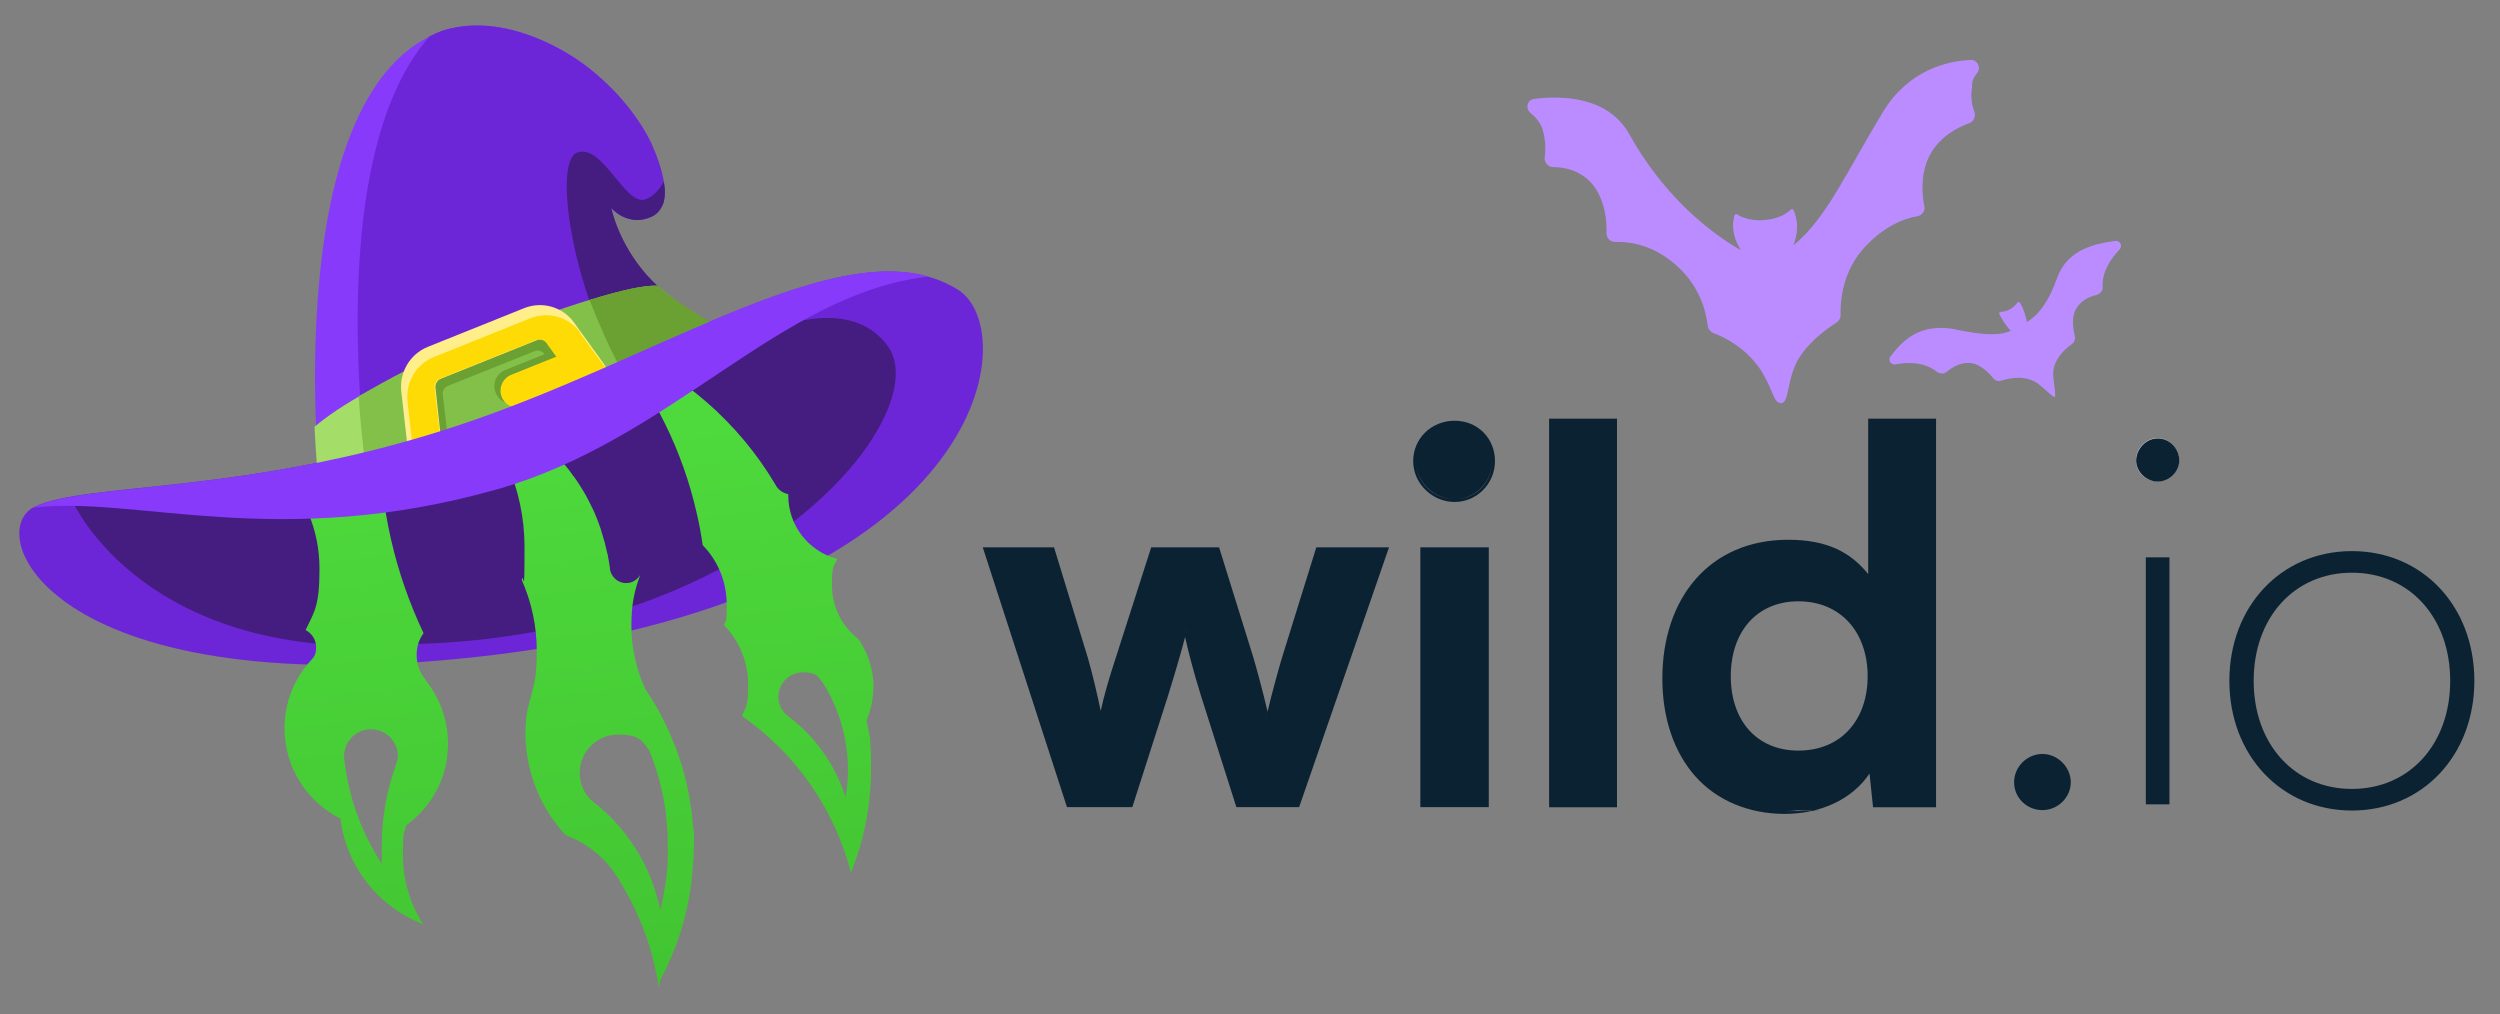 <?xml version="1.0" encoding="utf-8"?>
<svg xmlns="http://www.w3.org/2000/svg" id="Layer_1" version="1.1" viewBox="0 0 1852.2 751.5">
  
  <rect x="0" y="0" width="1852.2" height="751.5" fill="#808080" stroke="none"/>
  
  <defs>
    <style>
      .st0 {
        fill: #6ba032;
      }

      .st1 {
        fill: #873afa;
      }

      .st2 {
        fill: #ffee8a;
      }

      .st3 {
        fill: #ffdb06;
      }

      .st4 {
        fill: #ba8cff;
      }

      .st5 {
        fill: #fff;
      }

      .st6 {
        fill: #451d80;
      }

      .st7 {
        fill: url(#linear-gradient);
        fill-rule: evenodd;
      }

      .st8 {
        fill: #6d26d7;
      }

      .st9 {
        fill: #0b2233;
      }

      .st10 {
        fill: #83c049;
      }

      .st11 {
        fill: #a4dd68;
      }
    </style>
    <linearGradient gradientUnits="userSpaceOnUse" id="linear-gradient" x1="389" x2="464" y1="191.3" y2="816.7">
      <stop offset="0" stop-color="#52e040"/>
      <stop offset="1" stop-color="#3fc02f"/>
    </linearGradient>
  </defs>
  <path class="st8" d="M25.7,375.4c39.6-18.7,157.3-8.4,313.8-60.2,156.5-51.8,293-151.2,371.7-99.6,45.9,32.9,19.8,224.3-343.5,269.4C37.9,525.5-13.9,394.3,25.7,375.4Z"/>
  <path class="st6" d="M557,250.1s70.8-37.1,101.3,7.2c33.9,49.5-93.7,213.3-351.9,219.9-198.8,16-252.5-105.5-252.5-105.5l307.3-19.8,195.9-101.7h0Z"/>
  <path class="st5" d="M1598.5,356.6c8.4,0,16-7.2,16-15.6s-7.6-16.4-16-16.4-16,7.6-16,16.4,7.2,15.6,16,15.6Z"/>
  <path class="st7" d="M315.9,504.7c-.3-.3-.5-.5-.6-.8v-.3c-4.2-5-6.6-11.3-6.6-18.3s1.9-11.6,5.1-16.2c-21-44.3-32.7-93.7-32.7-145.9s11.1-98.8,30.9-142c-46.5,30.8-77,83.5-77,143.5s0,25.8.2,30.4c-8.2-3.8-17.2-6-26.8-6.1,17.6,19,28.3,44.4,28.3,72.3s-3.7,31.7-10.3,45.5c4.6,2.4,7.8,7.1,7.8,12.7s-1.5,7.1-3.8,9.7c-12.1,13.2-19.6,30.9-19.6,50.4,0,29.3,16.9,54.6,41.5,67,4.3,35.9,28.5,65.7,61.2,78.1-9.6-14.9-15-32.5-15-51.4s.9-14.8,2.5-21.9c16.2-11.7,27.4-29.5,30.3-50.2h-.2c.5-3.4.8-6.9.8-10.3,0-17.4-6-33.5-16-46.2ZM236.6,355.7c.4-1.4.8-2.1,1.3.7-.4-.2-.9-.4-1.3-.7ZM294,564.9h0c-.5,1.4-.9,2.8-1.4,4-6.4,18.2-9.8,37.8-9.8,58.2s.3,9.2.6,13.6c-14.8-22.3-24.6-48-28-75.8-.3-1.7-.4-3.3-.5-5.1.3-10.8,9-19.5,19.9-19.5s20,8.9,20,20c-.3,1.5-.4,3.1-.8,4.6ZM513.7,615.3c0-1.3,0-2.3-.3-3.4-.3-2.9-.5-5.9-.8-8.7,0-1.3-.3-2.5-.5-3.8-.4-3.1-.9-6.1-1.4-9.2-.1-.6-.3-1.4-.4-2-.6-3.1-1.3-6.1-1.9-9-.3-1.3-.6-2.4-.9-3.7-.4-1.7-.9-3.4-1.4-5.1-.4-1.5-.8-2.9-1.3-4.3-.3-.9-.6-1.8-.9-2.7-1.1-3.4-2.3-6.9-3.6-10.2-.3-.8-.5-1.5-.9-2.2-5.6-14.3-12.7-27.9-21.3-40.5-6.6-14.3-10.3-30.1-10.3-46.9s2.3-25.9,6.5-37.6c-2.2,3.6-6,6-10.4,6-6.5,0-11.8-5.1-12.1-11.6-.4-3.1-.9-6-1.5-8.9,0-.4,0-.9-.3-1.3-.6-2.8-1.3-5.7-2-8.4,0-.4-.3-.8-.4-1.3-.8-2.9-1.7-5.7-2.5-8.5,0,0,0-.2-.1-.3-1-3.1-2.2-6-3.3-8.9-1-2.5-2.2-5.1-3.4-7.6-.1-.3-.3-.6-.5-.9-2.3-4.8-4.8-9.4-7.8-14-.3-.4-.4-.8-.6-1-1.5-2.3-2.9-4.6-4.6-6.7h-.1c-1.5-2.3-3.2-4.5-4.8-6.5,0-.3-.4-.4-.5-.6-1.7-2-3.4-4.1-5.2-6.1-.3-.3-.4-.5-.6-.8-1.8-1.9-3.6-3.8-5.3-5.6l-.3-.3c-1.9-1.9-3.8-3.7-5.7-5.3-.4-.4-.8-.6-1.1-1-3.8-3.3-7.9-6.5-12-9.4-.5-.4-1-.8-1.5-1-2.2-1.5-4.3-2.9-6.5-4.2-.3-.1-.5-.3-.8-.5-2-1.3-4.1-2.4-6.2-3.6-.4-.3-.9-.5-1.3-.6-2.3-1.1-4.6-2.3-6.9-3.4-.5-.3-.9-.4-1.4-.6-2.2-1-4.3-1.9-6.5-2.8-.4-.1-.6-.3-1-.4-2.4-.9-4.8-1.8-7.3-2.7-.5,0-1.1-.4-1.7-.5-2.5-.8-5-1.5-7.6-2.3,29.7,27.6,48.1,67.1,48.1,110.8s-.8,16.6-2,24.6c7.1,16,11.1,33.9,11.1,52.6s-1.9,25.3-5.3,37.2c-1,3.4-1.8,6.9-2.3,10.4-.1,1.1-.3,2.3-.4,3.2,0,.4,0,.8,0,1.1-.3,2.9-.4,5.9-.4,8.8,0,6.7.6,13.2,1.8,19.6,0,.4-.3.8-.5,1.1.3,0,.4-.3.6-.5.5,2.5,1,5.1,1.7,7.6,1.8,6.9,4.2,13.5,7.1,19.7,4.8,10.3,11.5,19.9,19.1,28.1,13.8,5.2,25.7,14,34.5,25.5,0,0,0,0,0,0,.3.3.4.6.6,1,2.5,3.4,4.8,7,6.9,10.8,8.1,13.6,14.6,28.1,19.6,43.5,3.1,9.6,5.3,19.5,7,29.5,0,.8.3,1.5.4,2.3.4-1.5.6-3.2.9-4.7,11.8-22,19.9-46.5,23.2-72.5.4-3.4.8-6.9,1-10.4,0-1.1,0-2.3.3-3.4,0-1.3,0-2.5.3-3.8,0-2.9.3-5.9.3-8.8.3-4.6,0-8.7,0-12.6h-.3ZM493.3,653.9h-.2c-1,7-2.3,13.9-3.9,20.5-1.5-7.4-3.6-14.6-6.2-21.5-8.4-22.2-22.5-41.6-40.5-56.5-1.4-.9-2.5-1.9-3.8-2.9-.9-.8-1.7-1.7-2.4-2.5l-.3-.3c-.8-.9-1.4-1.8-2-2.7-1.4-2.2-2.5-4.6-3.3-7.1,0,0-.1-.3-.1-.4-.3-1-.5-2.2-.8-3.2,0-.3,0-.6,0-.9-.1-1.3-.3-2.5-.3-3.8,0-15.7,12.7-28.4,28.4-28.4s18.1,4.7,23.2,12c1.9,4.6,3.6,9.4,5.1,14.1,1,3.1,1.9,6.2,2.7,9.4,0,.6.4,1.4.5,2,.8,3.2,1.5,6.5,2.2,9.8.6,3.6,1.1,7,1.7,10.4,0,.4,0,.8,0,1.1.5,3.6.8,7.1,1,10.7.1,2.2.3,4.5.4,6.6,0,2.3,0,4.6,0,6.9.4,9.2-.4,18.1-1.5,26.7ZM647.2,509.3c0-13.2-4.2-25.5-11.1-35.7-12-9.2-19.7-23.6-19.7-39.9s1.4-13.6,3.9-19.6c-20.9-5.5-36.3-24.4-36.3-47v-1c-4.3-.8-7.9-3.6-9.7-7.4-27.4-46-69.1-82.4-119.1-103,29.3,35.8,50.6,78.3,61.1,125,1.8,7.6,3.2,15.4,4.3,23.2,11.1,11.3,17.8,26.9,17.8,43.9s-.8,10.4-1.9,15.4c11,11.3,17.8,26.9,17.8,43.9s-1.7,16.2-4.5,23.4c7.4,5.2,14.4,10.8,21.1,16.9,1.9,2,3.8,3.9,6,5.7,6.1,6.1,12,12.6,17.2,19.5,16.7,21.5,29.3,46.6,36.3,73.9,9.6-23.6,14.9-49.4,14.9-76.4s-1.1-24.4-3.3-36.3c3.2-7.6,5-15.9,5-24.7l.2.2ZM626.5,590.4h-.1c-7.4-23-21.6-43.8-41.6-59.1-.3,0-.4-.4-.6-.5-4.6-3.3-7.5-8.5-7.5-14.6,0-9.9,8.1-18.1,18.1-18.1s11,2.8,14.3,7.1c.5.8.9,1.4,1.4,2,15,24.7,21,54.2,16,83.2Z"/>
  <path class="st1" d="M237.2,360.8S204.7,64.7,329.6,22.2c34.1-9.9,68.4,4,91.8,17.9,17.3,10.1,31.6,24.4,42.1,41.5l16.6,27.2s20.4,43.2,2.5,51.4c-17.7,8.2-29.9-6.3-29.9-6.3,0,0,5.3,27.6,14.3,51.2,9.1,23.6,28.9,63.8,28.9,63.8l-116.9,56.2-142,35.8h.2Z"/>
  <path class="st8" d="M272.3,352c-7.2-56.7-24.9-245.2,46.1-325.2,3.6-1.7,7.2-3.4,11-4.6,27.6-8,55.4-.4,77.5,10.1,28.4,13.7,52.4,35.4,69.3,62.1,2.3,3.8,4.4,7.6,6.1,11,7.8,17.7,18.3,46.8.4,55-17.7,8.2-29.9-6.3-29.9-6.3,0,0,5.3,27.6,14.3,51.2,9.1,23.6,28.9,63.8,28.9,63.8l-116.9,56.2-106.8,26.7Z"/>
  <path class="st6" d="M453.1,154.2s12.2,14.5,29.9,6.3c3.8-1.7,6.5-5.3,8.4-9.7,1.5-4.6,1.5-10.3.4-16.2-3.2,5.7-7.6,11-13.7,13.1-15,5.1-32-42.3-50.8-34.5-18.5,7.8-1.1,111.6,38.5,170.4l74.8-37.7s-38.8-16.6-61.3-42.1c-21.3-24-26.3-49.5-26.3-49.5h.1Z"/>
  <path class="st11" d="M235.9,356.6s-1.7-15.8-2.9-40.4c17.5-14.7,52.7-37.3,120.9-61.3,66.8-23.6,105.1-26.1,123.6-24.9,6.3,13.9,12.6,26.7,15.4,32.4l-236.5,88.9-20.4,5.3h-.1Z"/>
  <path class="st10" d="M270.8,345.8c-1.5-12.4-3.6-30.5-5.1-52.2,20.2-11.6,48-27.6,87.2-42.1,66.3-24.9,115.6-40.9,134.2-39.8,0,0,26.1,21.9,40.2,29.5l-37.9,13.9c.8,1.7,1.5,2.9,2.1,4.2,0,.2.2.4.2.6s.2.4.2.6c.2.2.2.4.4.6.2.4.4.6.4,1.1l-222,83.6h0Z"/>
  <path class="st0" d="M460.8,274.3c-8-12.8-18.1-37.1-24-52,16.4-4.8,34.8-10.7,50.1-10.7,9.9,9.1,33.1,23.6,40.2,27.4,0,0-37.7,16-37.5,16,.8,1.7,1.5,2.9,2.1,4.2,0,.2.2.4.2.6s.2.4.2.6c.2.2.2.4.4.6.2.4.4.6.4,1.1l-32.2,12.2h.1Z"/>
  <path class="st0" d="M337.6,354.1c-5.1,0-10.1-1.5-14.7-4-7.8-4.6-12.8-12.4-13.7-21.5l-3.8-33.7c-1.5-12.6,5.9-24.9,17.7-29.7l64.7-25.9c12.2-4.8,26.1-.8,33.9,9.9l19.8,27.4c5.3,7.2,6.7,16.2,4.2,24.6s-8.6,15.4-16.8,18.5l-80.5,32.4c-3.4,1.1-7.2,1.9-10.7,1.9h0ZM331.9,326.1c.2,2.5,1.9,3.8,2.7,4.2.8.6,2.7,1.3,5.1.4l80.5-32.4c2.3-.8,3.2-2.7,3.4-3.8.2-1.1.6-2.9-.8-5.1l-19.8-27.4c-1.5-2.1-4.4-2.9-6.7-1.9l-64.7,25.9c-2.3,1.1-3.8,3.4-3.6,5.9l4,34.1h-.1Z"/>
  <path class="st0" d="M379.2,299.1c-5.3,0-10.1-3.2-12-8.2-2.7-6.7.6-14.3,7.2-16.8l45.1-18.1c6.7-2.7,14.3.6,16.8,7.2,2.7,6.7-.6,14.3-7.2,16.8l-45.1,18.1c-1.7.8-3.4,1.1-4.8,1.1h0Z"/>
  <path class="st2" d="M332.9,355.2c-5.7,0-11.2-1.5-16.2-4.4-8.6-5.1-14.1-13.7-15.2-23.6l-4.2-37.3c-1.5-14.1,6.5-27.6,19.6-32.9l71.2-28.6c13.5-5.5,28.9-1.1,37.3,10.7l21.7,30.1c5.7,8,7.4,17.9,4.6,27.2-2.7,9.5-9.5,16.8-18.5,20.4l-88.9,35.8c-3.4,1.9-7.4,2.5-11.4,2.5h0ZM326.6,324.5c.2,2.7,2.1,4.2,3.2,4.8,1.1.6,3.2,1.5,5.7.4l88.9-35.8c2.5-1.1,3.4-2.9,3.8-4.2.4-1.1.6-3.4-1.1-5.5l-21.7-30.1c-1.7-2.3-4.8-3.4-7.6-2.1l-71.2,28.6c-2.7,1.1-4.2,3.8-4,6.5l4,37.3h0Z"/>
  <path class="st3" d="M430,246.6c-8.4-11.8-23.8-16.2-37.3-10.7l-71.2,28.6c-13.1,5.3-21.1,18.7-19.6,32.9l4.2,37.3c.4,3.2,1.3,6.3,2.5,9.3,2.3,2.7,5.1,5.3,8.2,7.2,5.1,2.9,10.5,4.4,16.2,4.4s8-.8,11.8-2.3l88.9-35.8c9.1-3.6,15.8-11.2,18.5-20.4,2.1-7.4,1.5-15-1.5-21.7l-20.9-28.6.2-.2ZM432.3,296.9c-.4,1.1-1.3,3.2-3.8,4.2l-88.9,35.8c-2.5,1.1-4.6.2-5.7-.4s-2.7-2.1-3.2-4.8l-.2-1.9c-.4-.2-.8-.4-1.1-.6-1.1-.6-2.7-2.1-3.2-4.8l-4.2-37.3c-.2-2.7,1.3-5.5,4-6.5l71.2-28.6c2.7-1.1,5.9-.2,7.6,2.1l21.7,30.1c.6.8,1.1,1.9,1.1,2.7l3.4,4.6c1.9,2.3,1.7,4.4,1.3,5.5h0Z"/>
  <path class="st3" d="M383.5,302.1c-5.1,0-9.7-2.9-11.8-8-2.5-6.5.6-13.7,7-16.4l43.6-17.5c6.5-2.5,13.7.6,16.4,6.9,2.5,6.5-.6,13.7-6.9,16.4l-43.6,17.5c-1.5.8-3.2,1.1-4.6,1.1h-.1Z"/>
  <path class="st1" d="M687.5,204.8c-80.9-22.7-206.4,63.4-348.1,110.4-59,19.6-112.5,30.3-158.4,37.1-75.8,11.2-130.8,11.6-155.4,23.4-.2.2-.6.2-.8.4,75.4-9.1,182,32.4,343.9-13.7,129.5-36.9,208.7-144.7,318.9-157.5h0Z"/>
  <path class="st4" d="M1449.5,244.3c19,3.6,30.7,4.9,40.2.8-3.6-3.8-6.9-9.2-8.4-12.3-.5-.8.3-1.8,1-1.8,6.4,0,10.5-4.4,12.3-6.7.5-.8,1.5-.8,2,0,3.1,5.4,4.6,11.3,5.1,14.3,8.7-5.4,16.1-14.9,22.5-33,7.7-21,28.2-25.1,43-27.1,3.6-.5,5.6,3.8,3.1,6.4-6.1,6.4-13.1,16.1-12.5,27.7.3,2.8-1.8,5.1-4.4,5.9-4.4,1-10.8,3.3-14.9,9.7s-2.6,15.6-1.3,20.7c.5,2.3-.3,4.9-2.3,6.1-5.4,3.8-15.1,12.5-13.6,24.8.5,5.1,2,13.8,1,14.3-1.3.5-7.2-5.9-11.3-9-9.5-7.7-22-5.1-28.2-3.1-2.3.8-4.6,0-6.1-1.8-3.3-4.1-10-11-17.7-11.3-7.4-.3-13.1,3.6-16.4,6.4-2,1.8-5.1,1.8-7.4.3-9.7-7.7-22.3-7.4-31-5.6-3.3.5-5.6-3.1-3.6-5.9,8.5-11,21-25.4,48.7-20l.2.2Z"/>
  <path class="st4" d="M1465,53.8c2.9-4,0-9.4-4.7-9.4-17.3.7-46.2,7.2-65.3,38.6-28.5,47.2-41.8,78.6-66.3,98.8,2.9-7.6,4.3-16.9,0-26.3-.4-.7-1.1-.7-1.8-.4-2.2,2.2-7.9,6.9-19.1,7.9-11.2,1.1-18.4-2.5-20.9-4.3-.7-.4-1.4,0-1.8.7-2.9,10.1.4,19.1,4.7,26-27.8-15.9-59.5-44.3-82.6-85.8-15.9-28.8-51.2-28.8-70.7-26.3-5,.7-6.5,6.9-2.9,10.1,4,3.2,7.9,7.6,9.4,13,2.2,7.6,2.2,15.1,1.4,20.2-.4,3.6,2.5,7.2,6.1,7.2,7.9,0,19.8,1.8,29.2,12.6,9.7,11.9,10.8,27.8,10.5,36.4,0,3.6,2.9,6.5,6.5,6.5,9-.4,25.6,1.4,41.8,14.4,21.6,16.9,25.6,38.6,26.7,47.6.4,2.5,1.8,4.3,4,5.4,7.2,2.5,23.1,10.1,34.3,26,10.1,14.8,10.1,26.3,16.2,26,6.1-.4,4-18.4,13-33.2,7.9-13,22-22.7,28.1-26.7,1.8-1.1,2.9-3.2,2.9-5.4-.4-8.3.7-29.9,15.5-47.6,15.5-18.4,32.5-24.2,41.5-25.6,3.2-.7,5.8-4,5-7.2-1.8-9-3.2-25.2,4.7-39.3,7.6-13,20.2-19.5,28.5-22.4,3.2-1.1,5-4.7,4-8.3-1.8-4.3-3.2-11.2-1.8-18.7-.4-4,1.4-7.6,4-10.5h0Z"/>
  <path class="st9" d="M1614.6,341.2c0,8.4-7.6,15.6-16,15.6s-16-7.2-16-15.6,7.2-16.4,16-16.4,16,7.6,16,16.4ZM1589.8,595.9h17.5v-183h-17.5v183ZM1147.7,310.2h50.3v287.9h-50.3v-287.9h0ZM1149.8,595.9h46.1-46.1ZM1833.2,504.4c0,55.3-38.5,96.1-90.7,96.1s-90.8-40.8-90.8-96.1,38.5-96.1,90.8-96.1,90.7,40.8,90.7,96.1ZM1815.3,504.4c0-46.9-30.1-80.1-72.8-80.1s-72.8,33.2-72.8,80.1,30.1,80.1,72.8,80.1,72.8-33.2,72.8-80.1ZM1384.1,310.2h50.3v287.9h-46.7l-2.6-25c-12.9,19.2-36.3,29.9-63,29.9s-50.5-10.2-66.2-28-24.3-42.9-24.3-72.4,8.7-55.4,24.8-73.7c16.1-18.3,39.5-29,68.4-29s46.2,9.2,59.3,25.4v-115h0ZM1332.6,600.3c-3.4.4-6.9.6-10.5.6-54.5,0-88.5-40-88.5-98.4h0c0,58.3,33.9,98.4,88.5,98.4s7.1-.2,10.5-.6ZM1295.7,540.8c8.6,9.6,21,15.3,36.7,15.3s28.5-5.6,37.3-15.2c8.9-9.6,14-23.4,14-39.9s-5.1-30.4-14-40.1-21.6-15.4-37.3-15.4-28.1,5.8-36.7,15.5-13.4,23.6-13.4,40,4.8,30.1,13.4,39.8ZM1374,582.7c-3.9,3.6-8.4,6.6-13.2,9.2,4.8-2.6,9.3-5.6,13.2-9.2ZM1385,569.3c-.2.3-.4.6-.6,1,0-.2.2-.4.3-.5,0,0,.2-.3.2-.4h0ZM1386.4,566.8s0,0,0-.2l3.1,29.4h42.7v-283.7h0v283.7h-42.7l-3.1-29.4s0,0,0,.2ZM1385.8,501c0-33.9-21-57.6-53.4-57.6s-52.2,24-52.2,57.6,0,0,0,0c0-33.6,19.8-57.6,52.2-57.6s53.4,23.6,53.4,57.6h0ZM1384.2,428.7h0v-.2s0,.2.2.3h-.2ZM1107.6,341.6c0,16.8-13.5,30.3-29.9,30.3s-30.7-13.5-30.7-30.3,13.6-29.9,30.7-29.9,29.9,13.1,29.9,29.9ZM1105.5,341.6c0,15.6-12.6,28.2-27.8,28.2s-28.6-12.6-28.6-28.2h0c0,15.6,12.6,28.2,28.6,28.2s27.8-12.6,27.8-28.2,0,0,0,0ZM1513.2,558.6c-11.4,0-21,9.5-21,21s9.5,20.6,21,20.6,21-9.5,21-20.6-9.5-21-21-21ZM975.5,405.5h53.6l-66.6,192.5h-46.5l-26.4-83.1c-5.6-18.1-9.3-32.6-11.6-42.9-2.3,8.9-6,22-12.7,43.7h0l-26.4,82.3h-48.4l-62.4-192.5h52.8l25.2,82.3h0c3.4,12.1,6.5,25.1,9.4,38.9,2.9-13.2,6.1-23.8,11-38.9h0l26.4-82.3h50.3l25.6,82.3c1.8,6.1,7.1,25.4,10.3,39.4,3.2-13.4,7.7-29.8,10.5-39.3h0l25.6-82.3h.3ZM816.7,532.4c0-.3,0-.6.2-.9v.3c0,.2,0,.4,0,.6h-.1ZM814.6,531.3c.4,1.8.7,3.7,1.1,5.6-.3-1.7-.7-3.3-1-5,0-.2,0-.4,0-.5h0ZM804.3,488.4c.5,1.8,1,3.6,1.5,5.4-.5-1.8-1-3.6-1.5-5.4h0ZM878.3,462.1h0c-1.9,8.8-5.3,22.1-14.9,53l-25.9,80.8h-45.4l-61-188.4h0l61,188.4h45.4l25.9-80.8c7.8-25.4,11.5-38.9,13.7-47.8.5-1.9.9-3.6,1.2-5.2h0ZM879.4,467.9c0-.6-.2-1.1-.3-1.6,0,.3,0,.7.2,1,0,.2,0,.4,0,.6ZM895.2,525.6l-3.6-11.2c-.5-1.5-.9-2.9-1.3-4.4.4,1.4.9,2.9,1.3,4.4l3.6,11.2ZM940.4,532v-.3h0v.2h0ZM927.1,488.4c2.3,7.5,9.7,35.2,12.1,48-.3-1.4-.6-2.9-.9-4.6-3-13.9-9.2-36.7-11.2-43.4l-21.8-69.9,21.8,69.9h0ZM1026.2,407.6l-65.2,188.4h-43.5,43.5l65.2-188.4h0ZM1052.3,405.5h50.7v192.5h-50.7v-192.5ZM1054.4,595.9h46.5-46.5Z"/>
</svg>